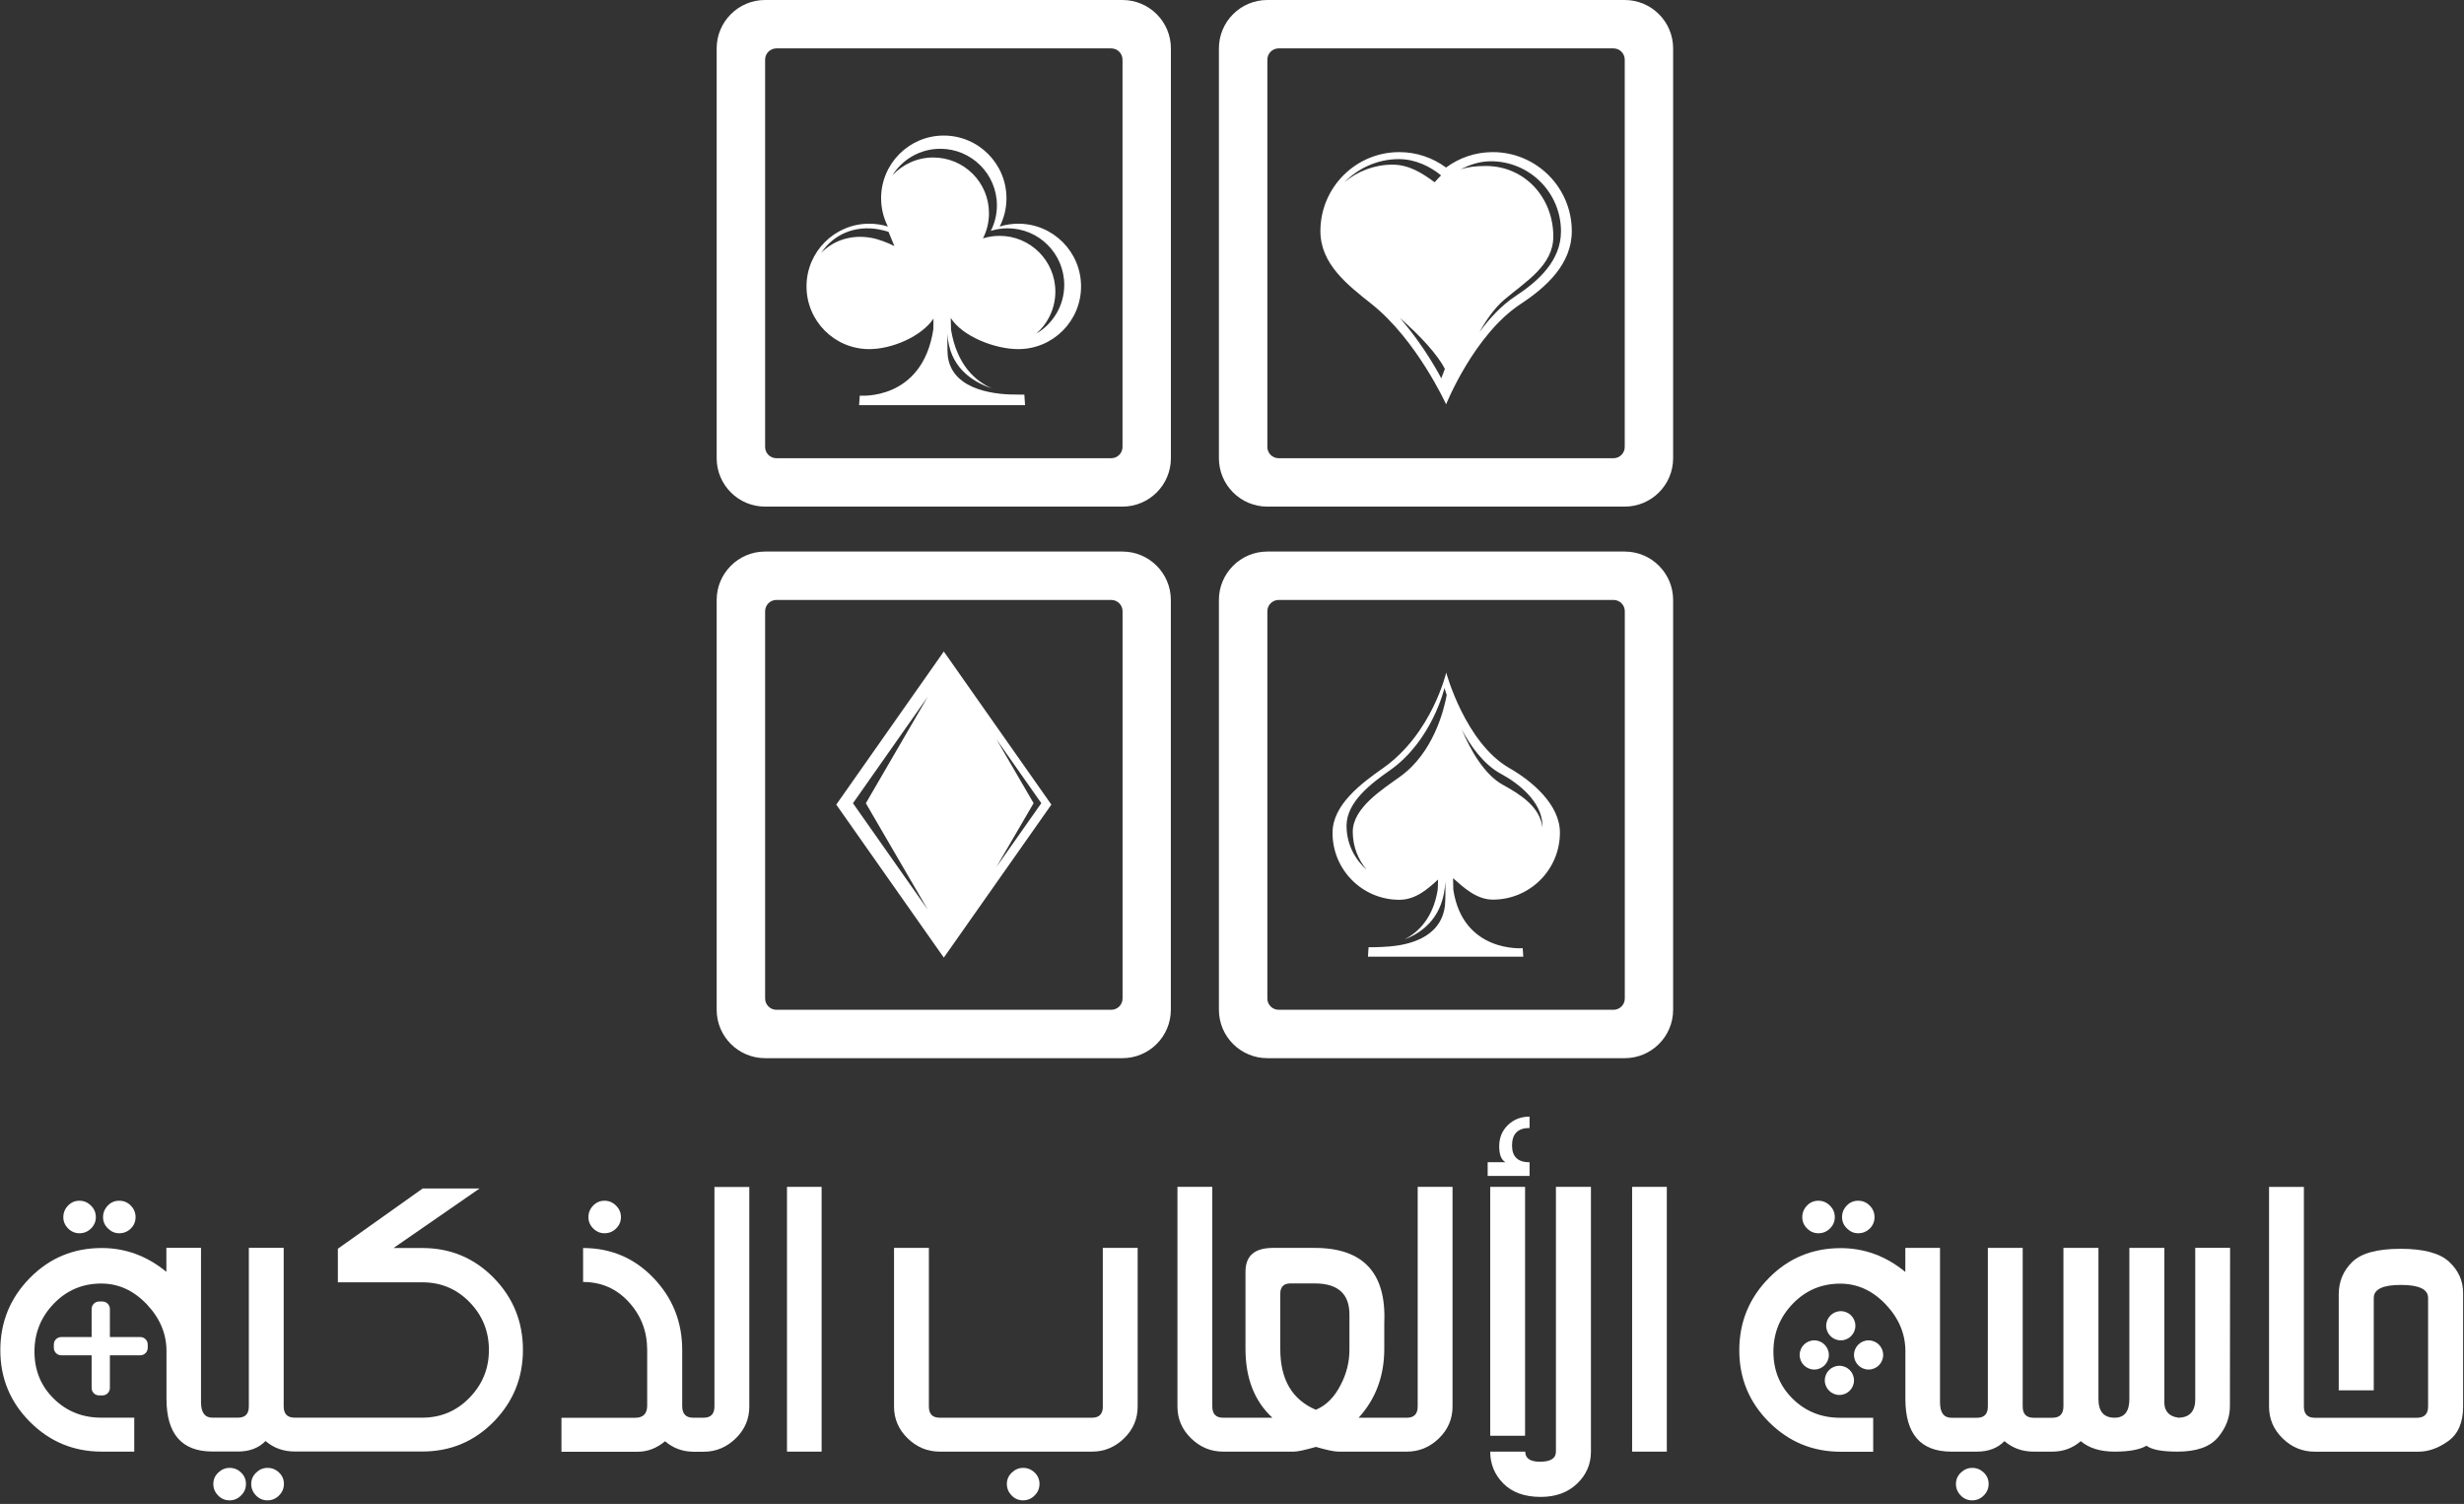 <svg width="444" height="271" viewBox="0 0 444 271" fill="none" xmlns="http://www.w3.org/2000/svg">
<rect x="0" y="0" width="444" height="271" fill="#333333" stroke="none"/>
<path d="M14.31 222.23C15.11 222.23 15.81 221.95 16.39 221.38C16.97 220.81 17.27 220.13 17.27 219.33C17.27 218.53 16.98 217.83 16.39 217.25C15.8 216.66 15.11 216.37 14.31 216.37C13.51 216.37 12.82 216.66 12.26 217.25C11.7 217.83 11.41 218.53 11.41 219.33C11.41 220.11 11.7 220.79 12.27 221.36C12.85 221.94 13.53 222.23 14.31 222.23Z" fill="white"/>
<path d="M21.47 222.23C22.29 222.23 22.99 221.95 23.57 221.38C24.14 220.82 24.43 220.13 24.43 219.33C24.43 218.53 24.14 217.83 23.57 217.25C23 216.66 22.3 216.37 21.47 216.37C20.67 216.37 19.98 216.66 19.42 217.25C18.86 217.83 18.57 218.53 18.57 219.33C18.57 220.11 18.86 220.79 19.45 221.36C20.04 221.94 20.71 222.23 21.47 222.23Z" fill="white"/>
<path d="M48.2 264.51C47.42 264.51 46.74 264.8 46.15 265.37C45.56 265.94 45.27 266.62 45.27 267.4C45.27 268.2 45.56 268.9 46.13 269.48C46.7 270.07 47.39 270.36 48.2 270.36C49 270.36 49.7 270.07 50.28 269.48C50.87 268.9 51.16 268.2 51.16 267.4C51.16 266.6 50.87 265.91 50.28 265.35C49.7 264.79 49.01 264.51 48.2 264.51Z" fill="white"/>
<path d="M41.37 264.51C40.59 264.51 39.91 264.8 39.32 265.37C38.73 265.94 38.44 266.62 38.44 267.4C38.44 268.2 38.73 268.9 39.3 269.48C39.87 270.07 40.56 270.36 41.36 270.36C42.16 270.36 42.86 270.07 43.44 269.48C44.03 268.9 44.32 268.2 44.32 267.4C44.32 266.6 44.03 265.91 43.44 265.35C42.87 264.79 42.18 264.51 41.37 264.51Z" fill="white"/>
<path d="M76.11 224.89H70.91L86.42 214.16H76.17L60.88 225.02V231.07H76.1C79.46 231.07 82.3 232.26 84.62 234.65C86.94 237.03 88.1 239.91 88.1 243.27C88.1 246.61 86.93 249.48 84.6 251.87C82.27 254.27 79.43 255.46 76.09 255.46H54.85H53.78H53.1C51.78 255.46 51.12 254.79 51.12 253.44V224.85H44.84V253.44C44.84 254.78 44.19 255.46 42.89 255.46H39.31H38.27C36.9 255.46 36.22 254.53 36.22 252.66V224.85H29.98V229.18C26.49 226.32 22.61 224.89 18.34 224.89C13.24 224.89 8.92 226.69 5.38 230.29C1.84 233.89 0.06 238.23 0.06 243.3C0.06 248.35 1.84 252.66 5.41 256.23C8.98 259.8 13.29 261.58 18.34 261.58H24.19V255.46H18.24C14.86 255.46 12.01 254.32 9.69 252.04C7.37 249.76 6.21 246.93 6.21 243.55C6.21 240.19 7.38 237.31 9.71 234.9C12.04 232.49 14.89 231.29 18.25 231.29C21.35 231.29 24.08 232.54 26.45 235.03C28.81 237.52 30 240.33 30 243.45V252.07C30 258.38 32.74 261.54 38.23 261.56H38.29H39.33H42.91C44.97 261.56 46.62 260.93 47.85 259.67C49.32 260.93 51.08 261.56 53.12 261.56H53.8H54.87H76.11C81.16 261.56 85.44 259.77 88.96 256.19C92.47 252.61 94.23 248.3 94.23 243.25C94.23 238.18 92.47 233.84 88.96 230.26C85.45 226.68 81.16 224.89 76.11 224.89Z" fill="white"/>
<path d="M108.93 222.23C109.73 222.23 110.43 221.95 111.01 221.38C111.59 220.81 111.89 220.13 111.89 219.33C111.89 218.53 111.6 217.83 111.01 217.25C110.42 216.66 109.73 216.37 108.93 216.37C108.13 216.37 107.44 216.66 106.88 217.25C106.32 217.83 106.03 218.53 106.03 219.33C106.03 220.11 106.32 220.79 106.89 221.36C107.47 221.94 108.15 222.23 108.93 222.23Z" fill="white"/>
<path d="M128.74 253.45C128.74 254.79 128.09 255.47 126.79 255.47H125.98H124.91C123.59 255.47 122.93 254.78 122.93 253.39V243.27C122.93 238.22 121.21 233.89 117.76 230.29C114.31 226.69 110.08 224.89 105.07 224.89V231.01C108.37 231.01 111.11 232.22 113.32 234.64C115.53 237.06 116.62 239.94 116.62 243.28V253.27C116.62 254.74 115.9 255.48 114.47 255.48H101.17V261.6H114.9C116.68 261.6 118.33 260.97 119.84 259.71C121.27 260.93 122.91 261.55 124.75 261.59V261.6H124.91H125.98H126.79C129 261.6 130.93 260.8 132.56 259.21C134.2 257.62 135.02 255.7 135.02 253.47V213.89H128.74V253.45Z" fill="white"/>
<path d="M148.05 213.87H141.81V261.58H148.05V213.87Z" fill="white"/>
<path d="M184.36 264.51C183.58 264.51 182.9 264.8 182.31 265.37C181.72 265.94 181.43 266.62 181.43 267.4C181.43 268.2 181.72 268.9 182.29 269.48C182.86 270.07 183.55 270.36 184.35 270.36C185.15 270.36 185.85 270.07 186.43 269.48C187.02 268.9 187.31 268.2 187.31 267.4C187.31 266.6 187.02 265.91 186.43 265.35C185.85 264.79 185.16 264.51 184.36 264.51Z" fill="white"/>
<path d="M198.73 253.45C198.73 254.79 198.08 255.47 196.78 255.47H169.33C168.03 255.47 167.38 254.8 167.38 253.45V224.86H161.1V253.45C161.1 255.68 161.92 257.6 163.56 259.19C165.2 260.78 167.12 261.58 169.33 261.58H196.78C198.99 261.58 200.91 260.78 202.55 259.19C204.19 257.6 205 255.68 205 253.45V224.86H198.72V253.45H198.73Z" fill="white"/>
<path d="M255.46 253.45C255.46 254.79 254.81 255.47 253.51 255.47H252.57H251.46H244.82C247.9 252.09 249.44 247.95 249.44 243.05V238.37C249.83 229.37 245.65 224.87 236.88 224.87H229.37C226.07 224.87 224.43 226.3 224.43 229.16V243.05C224.43 248.36 226.05 252.5 229.28 255.47H221.47H220.4C219.1 255.47 218.45 254.8 218.45 253.45V213.87H212.17V253.45C212.17 255.68 212.99 257.6 214.63 259.19C216.26 260.78 218.17 261.57 220.37 261.58H220.4H221.47H233.18C233.81 261.58 235.12 261.3 237.12 260.73C239.07 261.29 240.41 261.58 241.15 261.58H251.46H252.57H253.51C255.72 261.58 257.65 260.78 259.28 259.19C260.92 257.6 261.74 255.68 261.74 253.45V213.87H255.46V253.45ZM243.16 243.24C243.16 245.43 242.64 247.52 241.6 249.52C240.49 251.73 239 253.24 237.11 254.04C232.84 252.22 230.7 248.58 230.7 243.11V233.12C230.7 231.88 231.32 231.27 232.55 231.27H236.91C241.07 231.27 243.16 233.14 243.16 236.86V243.24Z" fill="white"/>
<path d="M275.62 209.44C273.52 209.44 272.46 208.43 272.46 206.42C272.46 204.32 273.51 203.26 275.62 203.26V201.21C274.08 201.21 272.79 201.71 271.73 202.72C270.68 203.73 270.15 205.01 270.15 206.57C270.15 208.07 270.53 209.02 271.29 209.43H268.07V211.9H275.62V209.44Z" fill="white"/>
<path d="M280.37 261.58C280.37 262.79 279.41 263.4 277.51 263.4C275.73 263.4 274.84 262.79 274.84 261.58H268.53C268.53 263.83 269.33 265.76 270.92 267.35C272.51 268.94 274.75 269.74 277.64 269.74C280.33 269.74 282.51 268.94 284.18 267.35C285.85 265.76 286.68 263.83 286.68 261.58V261.32V253.64V213.86H280.37V261.58Z" fill="white"/>
<path d="M274.81 213.87H268.53V258.72H274.81V213.87Z" fill="white"/>
<path d="M300.35 213.87H294.1V261.58H300.35V213.87Z" fill="white"/>
<path d="M327.66 222.23C328.46 222.23 329.16 221.95 329.74 221.38C330.32 220.81 330.62 220.13 330.62 219.33C330.62 218.53 330.33 217.83 329.74 217.25C329.15 216.66 328.46 216.37 327.66 216.37C326.86 216.37 326.17 216.66 325.61 217.25C325.05 217.83 324.76 218.53 324.76 219.33C324.76 220.11 325.05 220.79 325.62 221.36C326.2 221.94 326.88 222.23 327.66 222.23Z" fill="white"/>
<path d="M334.82 222.23C335.64 222.23 336.34 221.95 336.92 221.38C337.49 220.82 337.78 220.13 337.78 219.33C337.78 218.53 337.49 217.83 336.92 217.25C336.34 216.66 335.65 216.37 334.82 216.37C334.02 216.37 333.33 216.66 332.77 217.25C332.21 217.83 331.93 218.53 331.93 219.33C331.93 220.11 332.22 220.79 332.81 221.36C333.39 221.94 334.06 222.23 334.82 222.23Z" fill="white"/>
<path d="M355.38 264.51C354.6 264.51 353.92 264.8 353.33 265.37C352.74 265.94 352.45 266.62 352.45 267.4C352.45 268.2 352.74 268.9 353.31 269.48C353.88 270.07 354.57 270.36 355.38 270.36C356.18 270.36 356.88 270.07 357.46 269.48C358.05 268.9 358.34 268.2 358.34 267.4C358.34 266.6 358.05 265.91 357.46 265.35C356.87 264.79 356.18 264.51 355.38 264.51Z" fill="white"/>
<path d="M395.58 252.09C395.58 254.3 394.57 255.43 392.55 255.47C390.68 255.21 389.84 254.09 390.01 252.12V224.86H383.7V252.12C383.7 254.35 382.81 255.47 381.03 255.47C379.1 255.47 378.13 254.34 378.13 252.09V224.87H371.82V253.4C371.82 254.79 371.16 255.48 369.84 255.48H368.21H367.14H366.46C365.14 255.48 364.48 254.81 364.48 253.46V224.87H358.2V253.46C358.2 254.8 357.55 255.48 356.25 255.48H352.67H351.63C350.26 255.48 349.58 254.55 349.58 252.68V224.87H343.33V229.2C339.84 226.34 335.96 224.91 331.69 224.91C326.59 224.91 322.27 226.71 318.73 230.31C315.19 233.91 313.41 238.25 313.41 243.32C313.41 248.37 315.19 252.68 318.76 256.25C322.33 259.82 326.64 261.6 331.69 261.6H337.54V255.48H331.59C328.21 255.48 325.36 254.34 323.04 252.06C320.72 249.78 319.56 246.95 319.56 243.57C319.56 240.21 320.73 237.33 323.06 234.92C325.39 232.51 328.24 231.31 331.6 231.31C334.7 231.31 337.43 232.56 339.8 235.05C342.16 237.54 343.34 240.35 343.34 243.47V252.09C343.34 258.4 346.08 261.56 351.57 261.58H351.63H352.67H356.25C358.31 261.58 359.96 260.95 361.19 259.69C362.66 260.95 364.42 261.58 366.46 261.58H367.14H368.21H369.84C371.79 261.58 373.49 260.95 374.95 259.69C376.42 260.95 378.46 261.58 381.07 261.58C383.69 261.58 385.6 261.22 386.79 260.51C387.7 261.23 389.57 261.58 392.38 261.58C395.81 261.58 398.23 260.72 399.67 259.01C401.1 257.3 401.82 255.42 401.82 253.38L401.85 224.85H395.57V252.09H395.58Z" fill="white"/>
<path d="M441.32 227.37C439.64 225.81 436.73 225.03 432.59 225.03C428.36 225.03 425.45 225.83 423.84 227.42C422.23 229.01 421.43 230.95 421.43 233.23V250.53H427.74V233.88C427.74 232.32 429.37 231.54 432.62 231.54C435.89 231.54 437.53 232.32 437.53 233.88V253.46C437.53 254.8 436.86 255.48 435.51 255.48H418.17H417.1C415.8 255.48 415.15 254.81 415.15 253.46V213.88H408.87V253.46C408.87 255.69 409.69 257.61 411.33 259.2C412.96 260.79 414.87 261.58 417.07 261.59H417.1H418.17H435.8C437.6 261.59 439.39 260.95 441.17 259.67C442.95 258.39 443.84 256.32 443.84 253.46V233C443.84 230.8 443 228.93 441.32 227.37Z" fill="white"/>
<path d="M150.69 144.99L170.07 172.56L189.45 144.99L170.07 117.4L150.69 144.99ZM179.55 156.23L186.25 144.73L179.56 133.23L187.64 144.73L179.55 156.23ZM156.02 144.74L167.19 163.93L153.7 144.74L167.19 125.53L156.02 144.74Z" fill="white"/>
<path d="M129.14 108.11V181.96C129.14 186.77 133.05 190.68 137.86 190.68H202.26C207.07 190.68 210.98 186.77 210.98 181.96V108.11C210.98 103.3 207.07 99.39 202.26 99.39H137.86C133.06 99.39 129.14 103.3 129.14 108.11ZM137.87 110.14C137.87 109.02 138.78 108.11 139.9 108.11H200.25C201.36 108.11 202.28 109.02 202.28 110.14V179.93C202.28 181.05 201.37 181.96 200.25 181.96H139.9C138.78 181.96 137.87 181.04 137.87 179.93V110.14Z" fill="white"/>
<path d="M203.23 142.46V110.14C203.23 108.49 201.89 107.15 200.24 107.15H139.9C138.25 107.15 136.91 108.49 136.91 110.14V142.46H130.11V108.11C130.11 103.83 133.59 100.35 137.87 100.35H202.27C206.55 100.35 210.03 103.83 210.03 108.11V142.46H203.23Z" fill="white"/>
<path d="M252.15 162.14C255.15 162.14 257.36 160.11 259.13 158.49C259.11 159.39 259.09 160.24 259.06 160.39C258.23 165.37 255.66 167.95 253.07 169.29C256.41 168.02 260.16 165.19 260.44 158.84C260.44 158.84 260.51 162.07 260.37 163.21C259.63 169.25 253.31 170.3 250.38 170.55C248.38 170.72 246.61 170.69 246.61 170.69L246.5 172.39H260.44H274.49L274.38 170.86C274.38 170.86 263.63 171.75 261.88 160.33C261.86 160.2 261.84 159.26 261.83 158.24C263.68 159.87 266.02 162.11 269.01 162.11C275.68 162.11 281.09 156.71 281.09 150.04C281.09 145.01 276.11 140.77 272 138.42C264.02 133.85 260.6 121.2 260.6 121.2C260.6 121.2 258.04 132.21 249.21 138.42C245.33 141.14 240.12 145.02 240.12 150.04C240.08 156.71 245.48 162.14 252.15 162.14ZM263.4 131.45C264.97 134.4 267.33 137.76 270.48 139.45C273.73 141.2 277.74 144.45 277.93 148.52C277.94 148.71 277.93 148.89 277.93 149.07C277.48 145.31 273.82 143.08 270.79 141.41C267.41 139.54 264.94 135.07 263.4 131.45ZM252.3 139.94C249.07 142.27 243.76 145.59 243.76 149.89C243.76 152.49 244.7 154.87 246.24 156.69C244.04 154.77 242.64 151.95 242.64 148.81C242.64 144.48 247.13 141.14 250.47 138.8C258.08 133.45 260.29 123.96 260.29 123.96C260.29 123.96 260.42 124.45 260.69 125.24C260.19 127.97 258.29 135.63 252.3 139.94Z" fill="white"/>
<path d="M219.64 108.11V181.96C219.64 186.77 223.55 190.68 228.36 190.68H292.77C297.58 190.68 301.49 186.77 301.49 181.96V108.11C301.49 103.3 297.58 99.39 292.77 99.39H228.36C223.56 99.39 219.64 103.3 219.64 108.11ZM228.37 110.14C228.37 109.02 229.29 108.11 230.4 108.11H290.75C291.87 108.11 292.78 109.02 292.78 110.14V179.93C292.78 181.05 291.87 181.96 290.75 181.96H230.4C229.28 181.96 228.37 181.04 228.37 179.93V110.14Z" fill="white"/>
<path d="M293.74 142.46V110.14C293.74 108.49 292.4 107.15 290.75 107.15H230.4C228.75 107.15 227.41 108.49 227.41 110.14V142.46H220.61V108.11C220.61 103.83 224.09 100.35 228.37 100.35H292.78C297.06 100.35 300.54 103.83 300.54 108.11V142.46H293.74Z" fill="white"/>
<path d="M268.99 27.41C265.83 27.41 262.93 28.45 260.57 30.19C258.21 28.45 255.3 27.41 252.15 27.41C244.29 27.41 237.93 33.78 237.93 41.64C237.93 47.56 242.78 51.31 247.15 54.78C255.3 61.25 260.58 72.86 260.58 72.86C260.58 72.86 265.6 60.31 274.01 54.78C278.67 51.72 283.23 47.56 283.23 41.64C283.22 33.78 276.85 27.41 268.99 27.41ZM242.26 32.84C244.77 30.28 248.26 28.67 252.06 28.67C255 28.67 257.72 29.99 259.68 31.61C259.42 31.82 258.77 32.59 258.51 32.84C256.27 31.19 253.91 29.67 250.92 29.67C247.63 29.67 244.6 30.87 242.26 32.84ZM259.71 68.17C259.71 68.17 256.77 62.43 252.23 57.29C255.94 60.49 259.09 63.98 260.36 66.47C260.06 67.22 259.71 68.17 259.71 68.17ZM273.09 53.36C270.56 55.02 268.38 57.4 266.6 59.82C267.85 57.59 269.35 55.46 271.09 53.98C274.86 50.77 279.9 47.87 279.9 42.61C279.9 35.63 274.78 29.94 267.8 29.91C265.84 29.9 264.37 30.11 263.17 30.54C264.83 29.66 266.69 29.06 268.65 29.06C275.63 29.06 281.28 34.71 281.28 41.69C281.28 46.95 277.23 50.64 273.09 53.36Z" fill="white"/>
<path d="M292.77 0H228.36C223.55 0 219.64 3.91 219.64 8.72V82.57C219.64 87.38 223.55 91.29 228.36 91.29H292.77C297.58 91.29 301.49 87.38 301.49 82.57V8.72C301.49 3.91 297.58 0 292.77 0ZM292.77 80.54C292.77 81.66 291.86 82.57 290.74 82.57H230.4C229.28 82.57 228.37 81.66 228.37 80.54V10.75C228.37 9.63 229.29 8.72 230.4 8.72H290.74C291.86 8.72 292.77 9.63 292.77 10.75V80.54Z" fill="white"/>
<path d="M227.4 43.07V10.75C227.4 9.1 228.74 7.76 230.4 7.76H290.74C292.39 7.76 293.73 9.1 293.73 10.75V43.07H300.53V8.72C300.53 4.44 297.05 0.96 292.77 0.96H228.36C224.08 0.96 220.6 4.44 220.6 8.72V43.07H227.4Z" fill="white"/>
<path d="M183.5 62.91C189.74 62.91 194.8 57.85 194.8 51.61C194.8 45.37 189.74 40.31 183.5 40.31C182.33 40.31 181.2 40.49 180.14 40.82C180.92 39.29 181.36 37.57 181.36 35.73C181.36 29.49 176.3 24.43 170.06 24.43C163.82 24.43 158.77 29.49 158.77 35.73C158.77 37.56 159.22 39.29 159.99 40.82C158.93 40.49 157.8 40.31 156.63 40.31C150.39 40.31 145.33 45.37 145.33 51.61C145.33 57.85 150.39 62.91 156.63 62.91C160.76 62.91 166.03 60.63 168.21 57.42C168.2 58.25 168.19 59.27 168.18 59.35C166.19 72.32 154.93 71.29 154.93 71.29L154.8 73H169.82H184.71L184.58 71.1C184.58 71.1 184.14 71.14 183.43 71.1C180.04 71.15 171.72 70.61 170.81 64.32C170.66 63.25 170.73 60.18 170.73 60.19C171.04 66.05 175.05 68.74 178.71 69.98C175.69 68.63 172.42 65.71 171.37 59.41C171.35 59.31 171.34 58.14 171.32 57.3C173.42 60.61 179.23 62.91 183.5 62.91ZM157.06 42.87C153.44 42.2 150.2 43.3 147.97 45.57C150.16 42.28 154.01 40.53 158.4 41.34C158.9 41.43 159.62 41.62 160.11 41.77L161.16 44.34C160.01 43.75 158.32 43.1 157.06 42.87ZM168.16 28.38C165.26 28.38 162.65 29.62 160.81 31.59C162.61 28.72 165.8 26.81 169.44 26.81C175.07 26.81 179.64 31.38 179.64 37.01C179.64 38.66 179.24 40.22 178.54 41.6C179.5 41.3 180.52 41.14 181.57 41.14C187.2 41.14 191.77 45.71 191.77 51.34C191.77 55.1 189.73 58.37 186.7 60.14C188.82 58.3 190.17 55.58 190.17 52.55C190.17 47 185.67 42.5 180.12 42.5C179.08 42.5 178.08 42.66 177.13 42.95C177.82 41.59 178.21 40.06 178.21 38.43C178.22 32.87 173.72 28.38 168.16 28.38Z" fill="white"/>
<path d="M202.27 0H137.86C133.05 0 129.14 3.91 129.14 8.72V82.57C129.14 87.38 133.05 91.29 137.86 91.29H202.27C207.08 91.29 210.99 87.38 210.99 82.57V8.72C210.99 3.91 207.08 0 202.27 0ZM202.27 80.54C202.27 81.66 201.36 82.57 200.24 82.57H139.9C138.78 82.57 137.87 81.66 137.87 80.54V10.75C137.87 9.63 138.78 8.72 139.9 8.72H200.24C201.36 8.72 202.27 9.63 202.27 10.75V80.54Z" fill="white"/>
<path d="M136.9 43.07V10.75C136.9 9.1 138.24 7.76 139.9 7.76H200.24C201.89 7.76 203.24 9.1 203.24 10.75V43.07H210.04V8.72C210.04 4.44 206.56 0.96 202.28 0.96H137.87C133.59 0.96 130.11 4.44 130.11 8.72V43.07H136.9Z" fill="white"/>
<path d="M11.04 244.22H25.28C26.02 244.22 26.62 243.62 26.62 242.88V242.27C26.62 241.53 26.02 240.93 25.28 240.93H11.04C10.3 240.93 9.7 241.53 9.7 242.27V242.88C9.7 243.62 10.3 244.22 11.04 244.22Z" fill="white"/>
<path d="M16.51 235.87V250.11C16.51 250.85 17.11 251.45 17.85 251.45H18.46C19.2 251.45 19.8 250.85 19.8 250.11V235.87C19.8 235.13 19.2 234.53 18.46 234.53H17.85C17.12 234.53 16.51 235.14 16.51 235.87Z" fill="white"/>
<path d="M336.71 246.79C338.163 246.79 339.34 245.612 339.34 244.16C339.34 242.707 338.163 241.53 336.71 241.53C335.258 241.53 334.08 242.707 334.08 244.16C334.08 245.612 335.258 246.79 336.71 246.79Z" fill="white"/>
<path d="M331.7 241.53C333.153 241.53 334.33 240.353 334.33 238.9C334.33 237.448 333.153 236.27 331.7 236.27C330.248 236.27 329.07 237.448 329.07 238.9C329.07 240.353 330.248 241.53 331.7 241.53Z" fill="white"/>
<path d="M331.45 251.37C332.903 251.37 334.08 250.192 334.08 248.74C334.08 247.287 332.903 246.11 331.45 246.11C329.998 246.11 328.82 247.287 328.82 248.74C328.82 250.192 329.998 251.37 331.45 251.37Z" fill="white"/>
<path d="M326.92 246.79C328.372 246.79 329.55 245.612 329.55 244.16C329.55 242.707 328.372 241.53 326.92 241.53C325.467 241.53 324.29 242.707 324.29 244.16C324.29 245.612 325.467 246.79 326.92 246.79Z" fill="white"/>
</svg>
